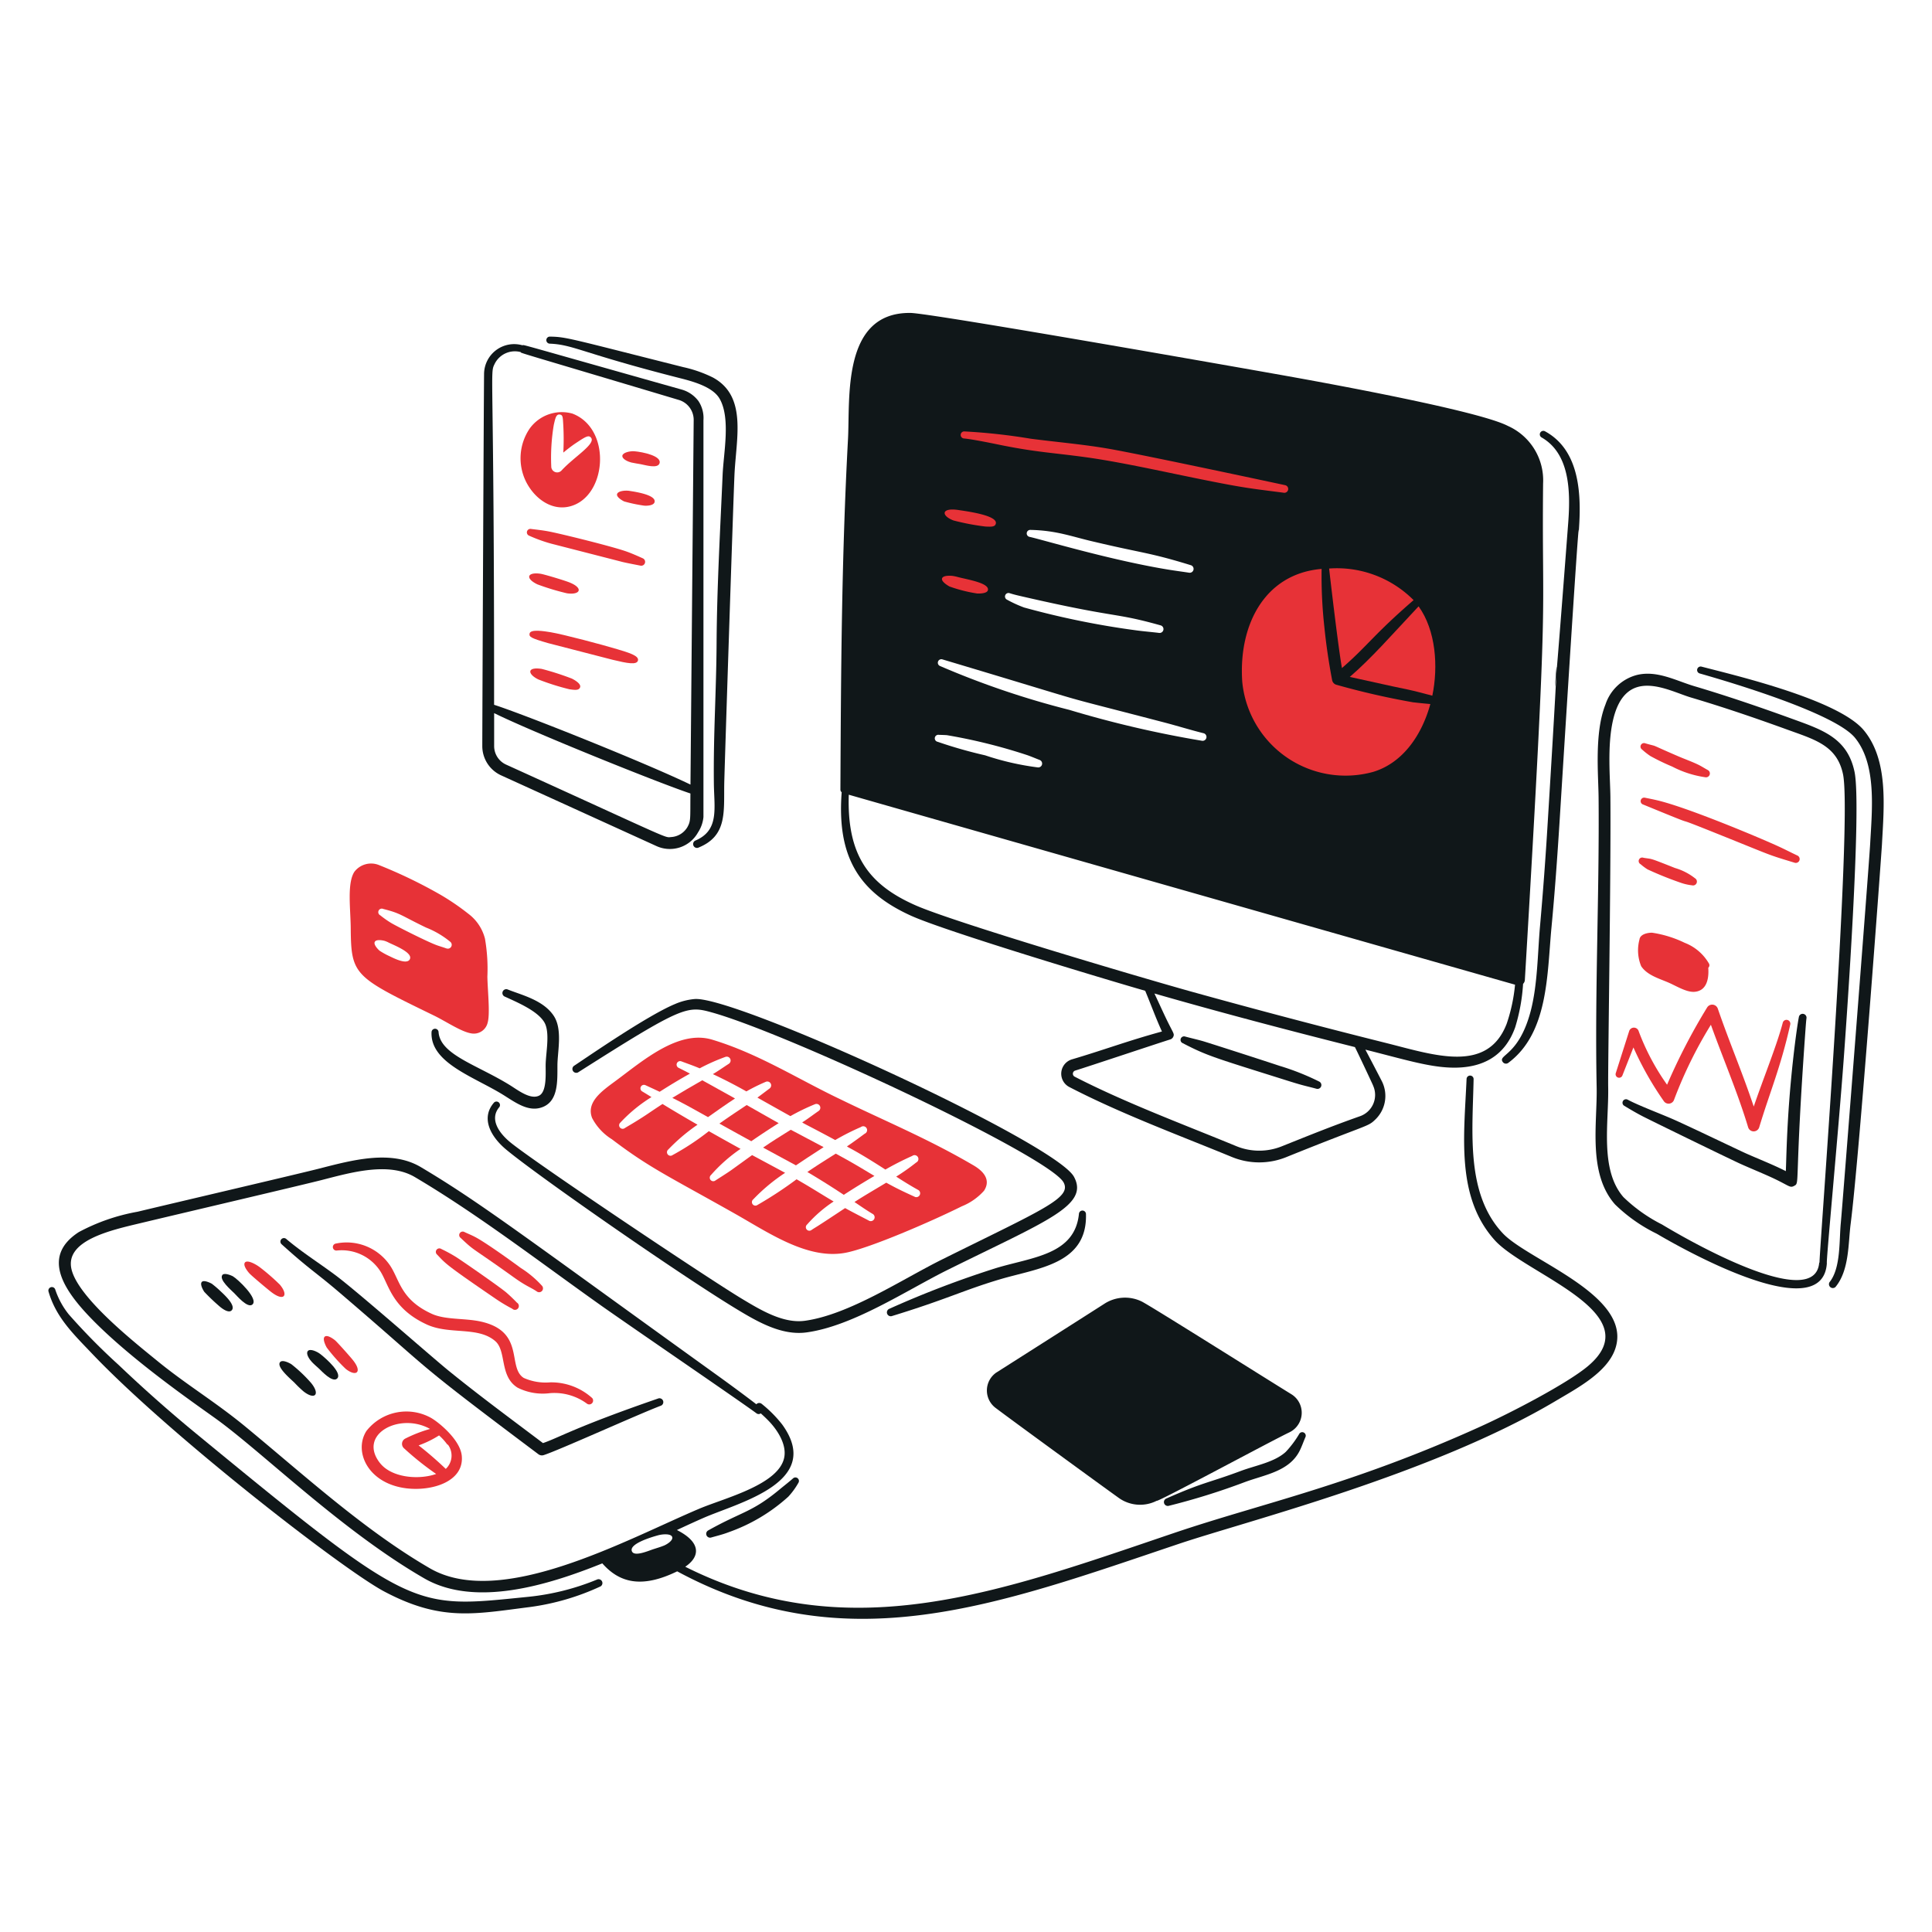 <svg xmlns="http://www.w3.org/2000/svg" viewBox="0 0 400 400" height="400" width="400"><path d="M319.482 100.09a12.326 12.326 0 0 0 -7.296 -11.908c-6.862 -3.566 -46.646 -10.49 -48.902 -10.894 -3.27 -0.584 -70.452 -12.448 -74.778 -12.498 -14.318 -0.162 -12.476 17.842 -12.942 26.2 -1.32 24.572 -1.454 47.88 -1.566 72.492a0.7 0.7 0 0 0 0.262 0.544C173.23 177.6 178 184.784 188.642 189.6c7.172 3.238 40.35 13.2 48.458 15.532 1.188 2.84 2.132 5.488 3.468 8.43 -7.118 1.948 -11.974 3.8 -18.632 5.768a3.102 3.102 0 0 0 -0.574 5.712c10.666 5.532 22.516 9.904 33.6 14.464a14.91 14.91 0 0 0 11.296 0.086c17.22 -6.968 16.852 -6.216 18.498 -7.816a6.772 6.772 0 0 0 1.344 -7.918c-0.714 -1.4 -3 -5.768 -3.414 -6.54 7.946 1.99 13.06 3.6 17.81 3.72 6.382 0.18 11.05 -2.332 13.2 -8.322a38.064 38.064 0 0 0 1.64 -9.02 1.2 1.2 0 0 0 0.368 -0.8c5.14 -86.448 3.468 -71.39 3.778 -102.806Zm-106.178 9.62c5.57 0.114 8.638 1.424 13.424 2.502 9.89 2.346 11.236 2.158 19.854 4.816a0.8 0.8 0 0 1 -0.356 1.55c-1.418 -0.218 -2.832 -0.4 -4.248 -0.63 -11.962 -1.94 -26.264 -6.246 -28.84 -6.8a0.728 0.728 0 0 1 0.166 -1.438Zm-4.226 13.116c0.878 0.282 1.764 0.48 2.658 0.686 20.03 4.612 18.614 3.172 28.576 5.968a0.8 0.8 0 0 1 -0.316 1.562c-1.51 -0.19 -3 -0.304 -4.512 -0.502a172.932 172.932 0 0 1 -23.45 -4.762 25.68 25.68 0 0 1 -3.534 -1.616 0.728 0.728 0 0 1 0.578 -1.336Zm-13.932 13.702c35.93 10.736 19.218 6.086 45.946 13.06 2.726 0.714 5.412 1.556 8.148 2.232a0.8 0.8 0 0 1 -0.346 1.554 221.538 221.538 0 0 1 -27.498 -6.4 176.976 176.976 0 0 1 -26.746 -9.074 0.728 0.728 0 0 1 0.496 -1.372Zm-0.746 15.614c0.552 0.016 1.088 0.028 1.64 0.066a114 114 0 0 1 16.682 4.148c0.858 0.302 1.674 0.66 2.52 0.982a0.8 0.8 0 0 1 -0.388 1.542 56.4 56.4 0 0 1 -10.886 -2.496 93.952 93.952 0 0 1 -9.828 -2.8 0.728 0.728 0 0 1 0.26 -1.442Zm89.874 72.6a4.67 4.67 0 0 1 -2.738 6.372c-5.938 2.098 -10.332 3.89 -16.2 6.236a12.516 12.516 0 0 1 -9.458 -0.086c-11 -4.536 -22.962 -8.978 -33.4 -14.36a0.684 0.684 0 0 1 0.136 -1.254c2 -0.6 17.37 -5.732 19.66 -6.442a1.026 1.026 0 0 0 0.648 -0.574c0.272 -0.642 0 -0.66 -1.49 -3.76 -0.826 -1.72 -1.6 -3.456 -2.42 -5.18 13.932 4 27.546 7.582 41.51 11.096 0.478 0.924 2.978 6.224 3.76 7.942Zm27.628 -12.68c-3.978 10.128 -14.782 6.442 -24.612 3.958q-20.388 -5.096 -40.668 -10.726c-11.968 -3.346 -49.2 -14.4 -57.028 -17.84 -9.774 -4.292 -14.264 -10.426 -13.862 -22.918 3.858 1.118 133.688 38.138 137.942 39.334a35.262 35.262 0 0 1 -1.764 8.182Z" fill="#101719" stroke-width="2"></path><path d="M100.906 202.2a36.53 36.53 0 0 0 -0.498 -7.858 9.308 9.308 0 0 0 -3.44 -5.154 49.8 49.8 0 0 0 -5.67 -3.882 100.2 100.2 0 0 0 -12.848 -6.21 4.352 4.352 0 0 0 -5.08 1.4c-1.55 2.4 -0.784 7.702 -0.754 11.712 0.078 9.752 0.74 10.024 17.242 18.056 2.742 1.336 6.172 3.736 8.26 3.736a2.93 2.93 0 0 0 2.85 -2.29c0.526 -1.838 -0.01 -6.63 -0.062 -9.51Zm-16.034 -3.642c-0.562 1.268 -3.33 -0.156 -4.248 -0.6a14.87 14.87 0 0 1 -2.05 -1.134c-0.2 -0.176 -1.308 -1.22 -0.972 -1.832s1.836 -0.25 2.038 -0.19a5.6 5.6 0 0 1 0.894 0.384c1.34 0.63 4.906 2.066 4.338 3.364Zm7.522 -2.2c-0.708 -0.274 -1.418 -0.45 -2.124 -0.722 -1.862 -0.708 -7.346 -3.45 -9.15 -4.464a19.726 19.726 0 0 1 -2.384 -1.662 0.728 0.728 0 0 1 0.622 -1.318c3.704 0.932 3.6 1.32 8.85 3.848a18.646 18.646 0 0 1 4.992 2.93 0.8 0.8 0 0 1 -0.8 1.374Z" fill="#e73237" stroke-width="2"></path><path d="M89.346 213.692c-0.302 6.4 8.856 9.26 14.888 13.02 2.624 1.636 5.4 3.738 8.36 2.388 3.018 -1.382 2.8 -5.428 2.816 -8.558 0.016 -2.884 1.104 -7.444 -0.782 -10.252 -2.2 -3.282 -6.71 -4.292 -9.58 -5.456a0.8 0.8 0 0 0 -0.628 1.46c2.738 1.256 6.756 2.94 8.228 5.28 1.31 2.082 0.348 6.366 0.322 8.948 -0.012 1.786 0.264 5.582 -1.4 6.34 -1.822 0.836 -4.37 -1.188 -6.05 -2.224 -6.854 -4.226 -14.384 -6.274 -14.72 -10.966a0.728 0.728 0 0 0 -1.454 0.02Z" fill="#101719" stroke-width="2"></path><path d="M118.516 85.632a8.186 8.186 0 0 0 -8.83 3.068 10.924 10.924 0 0 0 -0.724 11.13c1.692 3.274 5 5.8 8.63 5.104 8.034 -1.568 9.296 -16.106 0.924 -19.302Zm-2.26 11.784a1.226 1.226 0 0 1 -2.124 -0.854 41.016 41.016 0 0 1 0.524 -8.6c0.308 -1.326 0.466 -2.232 1.23 -2.138 0.67 0.082 0.636 0.556 0.742 2.308a53.452 53.452 0 0 1 0 5.576c0.694 -0.584 1.818 -1.454 2.466 -1.88 2.11 -1.4 2.752 -1.822 3.258 -1.226 1.102 1.282 -3.522 3.998 -6.096 6.814Z" fill="#e73237" stroke-width="2"></path><path d="M130.686 95.752c0.624 0.15 1.28 0.226 1.93 0.348 1.026 0.2 3.504 0.954 3.914 -0.13 0.6 -1.564 -3.486 -2.4 -5.18 -2.54 -0.926 -0.078 -2.428 0.272 -2.498 0.922 -0.078 0.728 1.286 1.266 1.834 1.4Z" fill="#e73237" stroke-width="2"></path><path d="M129.234 103.818a30.67 30.67 0 0 0 4.15 0.872c0.53 0.048 2 0 2.144 -0.766 0.296 -1.426 -3.754 -2.07 -5.22 -2.294 -0.918 -0.142 -2.418 0.036 -2.554 0.694s1.272 1.41 1.48 1.494Z" fill="#e73237" stroke-width="2"></path><path d="M109.55 110.906a31.34 31.34 0 0 0 4.53 1.64c0.228 0.064 14.558 3.736 14.784 3.8 1.022 0.248 3.048 0.622 3.736 0.764a0.8 0.8 0 0 0 0.494 -1.512c-0.976 -0.44 -2.384 -1.072 -3.582 -1.482 -2.916 -1 -11.988 -3.262 -15.322 -3.97 -1.718 -0.364 -3.022 -0.468 -4.264 -0.638a0.728 0.728 0 0 0 -0.376 1.398Z" fill="#e73237" stroke-width="2"></path><path d="M111.254 120.982a50.644 50.644 0 0 0 6.128 1.854c2.902 0.416 3.534 -1.2 0.124 -2.4 -1.464 -0.518 -4.914 -1.546 -5.588 -1.644 -2.732 -0.404 -3.262 0.932 -0.664 2.19Z" fill="#e73237" stroke-width="2"></path><path d="M113.486 133.154c0.2 0.056 12.824 3.322 13.34 3.444 3.08 0.744 5.012 1.114 5.258 0.148 0.258 -1 -2 -1.642 -4.23 -2.318 -3.094 -0.934 -11.18 -3.086 -13.862 -3.534 -1.346 -0.218 -4.16 -0.684 -4.35 0.276 -0.136 0.7 0.316 0.972 3.844 1.984Z" fill="#e73237" stroke-width="2"></path><path d="M111.472 140.676a50.062 50.062 0 0 0 6.422 2.03c1.172 0.166 1.978 0.26 2.214 -0.422 0.264 -0.788 -1.444 -1.658 -1.716 -1.79a57.8 57.8 0 0 0 -6.214 -2c-3.14 -0.494 -2.978 1.082 -0.706 2.182Z" fill="#e73237" stroke-width="2"></path><path d="M144.6 83.026a6.558 6.558 0 0 0 -3.448 -2.366c-34.508 -9.73 -32.86 -9.356 -32.922 -9.154a6.232 6.232 0 0 0 -8.01 5.92c-0.07 7.122 -0.354 69.172 -0.366 77.046a6.656 6.656 0 0 0 3.9 6.058l32.168 14.644a6.668 6.668 0 0 0 8.6 -2.842 7.016 7.016 0 0 0 1.12 -3.174V87a6.354 6.354 0 0 0 -1.042 -3.974Zm-42.2 -7.662a4.662 4.662 0 0 1 5.436 -2.46c-0.06 0.2 -1.6 -0.356 32.708 9.9a4.306 4.306 0 0 1 3.076 4.184l-0.666 75.452c-9.434 -4.548 -34.282 -14.476 -40.656 -16.52 0.026 -70.588 -0.95 -68.398 0.102 -70.556Zm39.978 95.78a4.21 4.21 0 0 1 -3.386 2.158c-1.51 0.11 0.854 0.934 -34.212 -15a4.212 4.212 0 0 1 -2.472 -3.838l0 -6.82c7.662 3.8 33.766 14.346 40.638 16.64 -0.054 5.054 0.106 5.624 -0.576 6.86Z" fill="#101719" stroke-width="2"></path><path d="M113.814 71.15c4.938 0.2 6.62 1.972 27.072 7.17 2.712 0.688 6.698 1.8 8.096 4.22 2.322 4.014 0.828 11.162 0.63 15.752 -0.492 11.352 -1.178 23.226 -1.25 34.962 -0.062 10.026 -0.678 18.584 -0.564 28.934 0.058 5.22 1.168 9.744 -3.878 11.864a0.8 0.8 0 0 0 0.6 1.472c6.1 -2.424 5.318 -7.4 5.428 -13.328 0.05 -2.69 1.814 -56.818 2.112 -63.8 0.33 -7.632 2.716 -16.346 -4.476 -20.246a26.82 26.82 0 0 0 -6.116 -2.14c-23.684 -5.966 -24.2 -6.258 -27.6 -6.318a0.728 0.728 0 0 0 -0.054 1.458Z" fill="#101719" stroke-width="2"></path><path d="M339.976 155.184a14.378 14.378 0 0 0 1.72 1.348 45.492 45.492 0 0 0 4.52 2.182 21.294 21.294 0 0 0 6.81 2.2 0.8 0.8 0 0 0 0.53 -1.5c-0.672 -0.364 -1.29 -0.776 -1.986 -1.11 -1.338 -0.644 -2.752 -1.138 -4.128 -1.732 -6.714 -2.892 -3.63 -1.768 -6.786 -2.668a0.728 0.728 0 0 0 -0.68 1.28Z" fill="#e73237" stroke-width="2"></path><path d="M340.2 166.57c14.652 6.024 3.266 1.2 14.978 5.902 12.444 4.988 10.324 4.298 16.418 6.158a0.8 0.8 0 0 0 0.576 -1.482c-1.282 -0.6 -2.532 -1.252 -3.826 -1.85 -3.61 -1.674 -18.892 -8.116 -25.226 -9.6 -0.834 -0.2 -1.662 -0.362 -2.5 -0.528a0.728 0.728 0 0 0 -0.42 1.4Z" fill="#e73237" stroke-width="2"></path><path d="M339.672 178.926a11 11 0 0 0 1.438 1.072 73.336 73.336 0 0 0 6.838 2.756 10.622 10.622 0 0 0 2.36 0.54 0.8 0.8 0 0 0 0.622 -1.46 12.2 12.2 0 0 0 -4.132 -2.12c-5.658 -2.246 -4.55 -1.782 -6.532 -2.12a0.73 0.73 0 0 0 -0.594 1.332Z" fill="#e73237" stroke-width="2"></path><path d="M345.15 224.58a125.182 125.182 0 0 1 8.272 -15.96 1.23 1.23 0 0 1 2.232 0.21c2.4 6.984 5.048 13.114 7.44 20.27 2 -5.884 4.788 -12.678 6.026 -17.42a0.8 0.8 0 0 1 1.546 0.376c-2 8.948 -4.226 14 -6.438 21.33a1.2 1.2 0 0 1 -2.298 0c-2.086 -6.962 -5.212 -14.282 -7.708 -21.216a89.14 89.14 0 0 0 -7.612 15.49 1.2 1.2 0 0 1 -2.166 0.272 65.9 65.9 0 0 1 -6.26 -11.068l-2.288 5.814a0.728 0.728 0 0 1 -1.37 -0.49l2.784 -8.738a1.032 1.032 0 0 1 1.968 0.07 48.2 48.2 0 0 0 5.872 11.06Z" fill="#e73237" stroke-width="2"></path><path d="M353.838 199.522A9.928 9.928 0 0 0 348.8 195.2a23.356 23.356 0 0 0 -6.768 -2.094c-1.028 0 -2.478 0.35 -2.6 1.422a8.648 8.648 0 0 0 0.358 5.518c1.266 1.886 3.744 2.552 5.654 3.386 1.662 0.718 3.784 2.08 5.464 1.906 2.388 -0.234 2.944 -2.582 2.772 -4.966a0.722 0.722 0 0 0 0.158 -0.85Z" fill="#e73237" stroke-width="2"></path><path d="M369.738 242.472c0.134 -2.822 0.184 -11.07 1.468 -22.786 0.47 -4.338 1.02 -8.14 1.254 -9.226a0.8 0.8 0 0 1 1.56 0.306c-0.062 0.4 -0.124 1.18 -0.2 2.224 -2.374 32.926 -1.07 31.85 -2.4 32.554 -0.9 0.482 -1 -0.124 -4.986 -1.926 -2 -0.906 -4.042 -1.734 -6 -2.614 -2 -0.894 -18.506 -8.938 -20.4 -9.918 -1.284 -0.666 -2.522 -1.4 -3.746 -2.14a0.726 0.726 0 0 1 0.722 -1.262c2.268 1.222 7.02 2.988 9.696 4.184 3.47 1.548 13.242 6.244 14.722 6.908 2.65 1.18 5.708 2.372 8.31 3.696Z" fill="#101719" stroke-width="2"></path><path d="M197.4 107.754a49.632 49.632 0 0 0 6.618 1.26c1.26 0.06 1.97 0.078 2.15 -0.576 0.492 -1.726 -5.942 -2.57 -7.722 -2.842 -3.618 -0.55 -3.628 1.172 -1.046 2.158Z" fill="#e73237" stroke-width="2"></path><path d="M196.6 121.434a30.8 30.8 0 0 0 5.702 1.442c0.234 0.014 2.074 0.082 2.236 -0.7 0.296 -1.428 -3.872 -2.12 -6.096 -2.672a10.216 10.216 0 0 0 -1.2 -0.266c-0.36 -0.044 -1.984 -0.168 -2.2 0.516s1.358 1.58 1.558 1.68Z" fill="#e73237" stroke-width="2"></path><path d="M199.576 90.78c2.11 0.2 6.65 1.172 8.046 1.45 7.084 1.4 10.176 1.484 16.936 2.4 8.872 1.2 20.114 3.932 30.272 5.8 4.456 0.818 7.518 1.122 11.048 1.6a0.8 0.8 0 0 0 0.246 -1.57s-28.46 -6.106 -36.294 -7.502c-5.358 -0.948 -10.834 -1.4 -16.432 -2.126a122.686 122.686 0 0 0 -13.716 -1.51 0.728 0.728 0 0 0 -0.106 1.458Z" fill="#e73237" stroke-width="2"></path><path d="M279.46 140.148c17.474 3.906 9.254 1.85 17.088 3.886 1.254 -6.02 0.742 -13.524 -2.844 -18.498 -5.728 6.104 -9.704 10.686 -14.244 14.612Z" fill="#e73237" stroke-width="2"></path><path d="M277.834 138.314c5.266 -4.556 6.468 -6.816 14.834 -14.064a22.4 22.4 0 0 0 -17.488 -6.544c0.08 0.786 1.838 16.012 2.654 20.608Z" fill="#e73237" stroke-width="2"></path><path d="M292.536 145.4a160.108 160.108 0 0 1 -15.944 -3.654 1.234 1.234 0 0 1 -0.784 -0.916 124.66 124.66 0 0 1 -1.612 -11.01 96.218 96.218 0 0 1 -0.57 -12.032c-11.746 0.988 -17.232 11.53 -16.434 23.34a21.476 21.476 0 0 0 27.144 18.672c6.246 -1.908 10.094 -7.8 11.8 -14.036a142.526 142.526 0 0 1 -3.6 -0.364Z" fill="#e73237" stroke-width="2"></path><path d="M244.886 215.982c5.118 2.65 6.376 2.946 21.8 7.8 3.37 1.06 3.524 1 5.902 1.642a0.8 0.8 0 0 0 0.548 -1.492 51.84 51.84 0 0 0 -8.2 -3.254c-4.528 -1.506 -15.168 -4.92 -15.954 -5.14 -1.188 -0.334 -2.376 -0.6 -3.568 -0.92a0.728 0.728 0 0 0 -0.528 1.364Z" fill="#101719" stroke-width="2"></path><path d="M266.938 296.558a4.5 4.5 0 0 0 0.4 -7.914c-5.934 -3.656 -28.4 -17.824 -30.898 -19.152a7.872 7.872 0 0 0 -7.84 0.47c-4.054 2.6 -22.4 14.264 -22.4 14.264a4.51 4.51 0 0 0 -0.11 7.238c3.382 2.564 22.44 16.452 25.526 18.654a7.586 7.586 0 0 0 7.87 0.6c0.006 0.414 23.914 -12.49 27.452 -14.16Zm-31.662 -24.898a5.574 5.574 0 0 0 -5.356 0.368c-23.8 15.2 -22.5 14.07 -22.934 14.892a2.078 2.078 0 0 0 -0.03 1.88c0.446 0.93 -0.126 -0.076 25.722 19.89a5.942 5.942 0 0 0 6.146 0.714l0 -0.058c9.016 -4.66 18.058 -10.574 27.098 -14.928a2.11 2.11 0 0 0 0.162 -3.724c-5.968 -3.646 -28.37 -17.664 -30.808 -19.034Z" fill="#101719" stroke-width="2"></path><path d="M269.036 296.8a20.848 20.848 0 0 1 -2.836 3.8c-2.35 2.144 -6.2 2.786 -9.3 3.942 -6.716 2.51 -7.534 2.214 -15.486 5.736a0.8 0.8 0 0 0 0.532 1.494 141.084 141.084 0 0 0 15.8 -4.928c4.122 -1.53 9.2 -2.188 11.352 -6.508 0.466 -0.936 0.8 -1.942 1.2 -2.846a0.728 0.728 0 0 0 -1.262 -0.69Z" fill="#101719" stroke-width="2"></path><path d="M319.164 90.564c5.8 3.326 6.028 11.016 5.518 17.67 -5.852 77.058 0.344 -12.576 -4.238 61.966a768.22 768.22 0 0 1 -1.6 21.566c-0.486 5.424 -0.49 12 -1.908 17.478 -2.456 9.472 -6.966 9.092 -5.782 10.66a0.8 0.8 0 0 0 1.114 0.156c8.336 -6.178 8.03 -18.374 8.952 -28.072 0.684 -7.2 1.2 -14.418 1.658 -21.638 5.2 -83.36 3.63 -53.524 4.096 -61.964 0.416 -7.502 -0.48 -15.492 -7.102 -19.094a0.728 0.728 0 0 0 -0.708 1.272Z" fill="#101719" stroke-width="2"></path><path d="M378.232 261.528c-0.2 0 2.382 -27.158 3.512 -42.548 0.538 -7.36 3.744 -51.904 2.216 -59.182 -1.48 -7.054 -6.668 -8.704 -13.074 -11.03 -6.57 -2.384 -13.366 -4.706 -20.092 -6.702 -3.776 -1.12 -7.752 -3.358 -11.944 -2.306a9.34 9.34 0 0 0 -6.462 6.116c-2.31 5.8 -1.46 14.518 -1.418 19.2 0.18 20 -0.8 40 -0.4 60.022 0.152 7.514 -1.874 17.8 3.8 24.258a33.022 33.022 0 0 0 8.6 6.054c10.462 6.13 34.476 18.296 35.262 6.118Zm-1.516 -0.116h-0.068c-0.8 9.778 -24.166 -2.838 -32.56 -7.902a32.37 32.37 0 0 1 -7.984 -5.67c-4.932 -5.708 -3 -15.38 -3.146 -22.786 -0.074 -4 0.59 -44 0.458 -60 -0.03 -3.848 -0.686 -10.538 0.526 -15.874 2.6 -11.446 11.412 -6.174 16.154 -4.768 6.748 2 13.338 4.25 19.954 6.652 5.704 2.068 10.272 3.28 11.526 9.23 2.024 9.674 -5.076 101.118 -4.86 101.118Z" fill="#101719" stroke-width="2"></path><path d="M351.91 139.434c6.368 1.81 28 8.228 32.154 13.33 4.5 5.536 3.528 14.776 3.136 21.902 -0.256 4.702 -5.77 75.382 -6.08 78.532 -0.362 3.674 0.026 9.34 -2.338 12.268a0.8 0.8 0 0 0 1.228 1c2.888 -3.476 2.63 -9.04 3.144 -13.04 1.832 -14.248 6.366 -76.42 6.486 -78.634 0.428 -7.94 1.34 -17.386 -3.716 -23.548 -5.226 -6.37 -26.568 -11.384 -33.63 -13.222a0.728 0.728 0 0 0 -0.384 1.412Z" fill="#101719" stroke-width="2"></path><path d="M102.3 228.254c-2.824 3.2 -0.742 7.058 2.508 9.762 6.636 5.52 36 25.936 47.67 33 4.412 2.672 9.368 5.536 14.492 4.846 9.662 -1.308 20.744 -8.736 29.2 -12.93 20.498 -10.158 29.368 -13.344 26.2 -19.264 -3.692 -7.024 -69.906 -37.42 -78.52 -36.832a13.114 13.114 0 0 0 -4.098 1.04c-5.784 2.4 -18.328 11.096 -20.934 12.81a0.8 0.8 0 0 0 0.862 1.34c21.688 -13.782 22.564 -13.848 27.75 -12.4 15.972 4.474 69.942 29.83 72.782 35.2 1.722 3.21 -4.416 5.632 -25.136 15.918 -8.314 4.124 -19.3 11.458 -28.448 12.71 -4.446 0.6 -9.098 -2.2 -12.92 -4.494 -7.322 -4.4 -41.876 -27.55 -47.828 -32.272 -2.568 -2.036 -4.624 -4.984 -2.49 -7.484a0.728 0.728 0 0 0 -1.09 -0.95Z" fill="#101719" stroke-width="2"></path><path d="M223.384 251.308c-0.854 8.484 -9.6 8.95 -17.132 11.226a203.988 203.988 0 0 0 -22.188 8.466 0.8 0.8 0 0 0 0.54 1.494c11.324 -3.46 14.882 -5.372 22.354 -7.6 7.858 -2.352 18.18 -3.118 17.88 -13.526a0.728 0.728 0 0 0 -1.454 -0.06Z" fill="#101719" stroke-width="2"></path><path d="M161.218 232.536c-2.2 -1.232 -4.4 -2.492 -6.628 -3.75 -2.292 1.54 -3.4 2.25 -5.64 3.838 1.862 1.048 6.264 3.472 6.6 3.65a158.14 158.14 0 0 1 5.668 -3.738Z" fill="#e73237" stroke-width="2"></path><path d="M170.522 237.504c-2.268 -1.2 -4.544 -2.39 -6.8 -3.6 -2.724 1.706 -3.504 2.176 -5.734 3.688 1.788 0.954 6.318 3.414 6.8 3.684 0.598 -0.412 4.412 -2.94 5.734 -3.772Z" fill="#e73237" stroke-width="2"></path><path d="M152.178 227.424c-0.826 -0.464 -6 -3.34 -6.778 -3.762 -2.07 1.188 -4.158 2.382 -6.2 3.638 2.28 1.126 4.86 2.57 7.384 3.988 1.142 -0.818 3.978 -2.81 5.594 -3.864Z" fill="#e73237" stroke-width="2"></path><path d="M173.032 238.848c-2.58 1.636 -3.6 2.26 -5.876 3.8a174.33 174.33 0 0 1 7.538 4.728c1.978 -1.28 3.96 -2.512 6.346 -3.91 -3.352 -2.002 -4.28 -2.598 -8.008 -4.618Z" fill="#e73237" stroke-width="2"></path><path d="M201.368 241.168c-9.304 -5.442 -18.39 -9.186 -27.432 -13.6 -8.89 -4.24 -16.916 -9.434 -26.502 -12.322 -7 -2.1 -14.434 4.458 -19.99 8.554 -2.7 2 -6.148 4.344 -4.858 7.662a11.354 11.354 0 0 0 4.108 4.416c7.812 5.938 11.6 7.58 25.492 15.42 6.876 3.878 14.988 9.532 22.8 8.088 5 -0.918 18.012 -6.574 24.154 -9.638a12.27 12.27 0 0 0 4.586 -3.212c1.052 -1.592 0.89 -3.536 -2.358 -5.368Zm-11.878 6.66c-3.05 -1.382 -4.24 -2 -6 -2.966 -2.656 1.6 -4.42 2.61 -6.58 4 1.27 0.854 2.524 1.736 3.842 2.512a0.8 0.8 0 0 1 -0.778 1.386c-1.662 -0.882 -3.348 -1.718 -5 -2.64 -7 4.642 -5.676 3.688 -6.934 4.516a0.728 0.728 0 0 1 -0.94 -1.112 27.136 27.136 0 0 1 5.496 -4.768c-2.67 -1.576 -4.296 -2.66 -7.672 -4.6a81.246 81.246 0 0 1 -8.076 5.306 0.728 0.728 0 0 1 -0.898 -1.146 38.03 38.03 0 0 1 6.6 -5.494c-0.13 -0.072 -4.682 -2.52 -6.832 -3.668 -0.722 0.506 -3.6 2.6 -4.33 3.12 -1.022 0.716 -2.644 1.724 -3.246 2.12a0.73 0.73 0 0 1 -0.948 -1.11 32.414 32.414 0 0 1 6.128 -5.424q-3.294 -1.814 -6.564 -3.666a52.772 52.772 0 0 1 -7.512 4.954 0.728 0.728 0 0 1 -0.882 -1.158 38.252 38.252 0 0 1 6.05 -5.132c-1.432 -0.822 -5 -2.898 -7.244 -4.29 -2.74 1.77 -3.126 2.162 -6.076 3.954 -0.586 0.358 -1.168 0.684 -1.75 1.046a0.73 0.73 0 0 1 -0.912 -1.138 31.12 31.12 0 0 1 6.448 -5.288 117.54 117.54 0 0 0 -1.922 -1.178 0.728 0.728 0 0 1 0.68 -1.286c0.984 0.452 1.964 0.904 2.938 1.364a117.76 117.76 0 0 1 6.268 -3.76 78.404 78.404 0 0 0 -2.346 -1.2 0.73 0.73 0 0 1 0.566 -1.344c1.456 0.55 2.28 0.814 3.8 1.448a40.984 40.984 0 0 1 5.31 -2.362 0.8 0.8 0 0 1 0.73 1.414c-1.174 0.762 -2.132 1.442 -3.31 2.148a104.256 104.256 0 0 1 6.936 3.578 39.144 39.144 0 0 1 4.02 -1.986 0.8 0.8 0 0 1 0.8 1.37c-0.524 0.388 -2.2 1.662 -2.536 1.9 1.912 1.082 6.458 3.628 6.83 3.832a44.518 44.518 0 0 1 5.088 -2.466 0.8 0.8 0 0 1 0.778 1.386c-1.066 0.73 -2.09 1.516 -3.186 2.234 -0.412 0.27 -0.976 -0.284 6.6 3.8a49.646 49.646 0 0 1 5.312 -2.688 0.8 0.8 0 1 1 0.8 1.37c-0.252 0.184 -2.42 1.8 -3.482 2.498 -0.504 0.334 -0.42 -0.34 7.756 4.932a61.26 61.26 0 0 1 5.55 -2.82 0.8 0.8 0 1 1 0.832 1.356 44.086 44.086 0 0 1 -4.142 2.922c1.516 0.984 3.046 1.934 4.618 2.8a0.8 0.8 0 0 1 -0.678 1.424Z" fill="#e73237" stroke-width="2"></path><path d="M95.376 256.302c3.128 2.95 1.764 1.534 11.024 8.17 2.68 1.92 3.43 2.014 4.76 2.924a0.8 0.8 0 0 0 1.06 -1.184 21.2 21.2 0 0 0 -4.4 -3.694c-2.388 -1.764 -7.31 -5.274 -9.374 -6.372 -0.746 -0.4 -1.508 -0.702 -2.272 -1.06a0.728 0.728 0 0 0 -0.798 1.216Z" fill="#e73237" stroke-width="2"></path><path d="M90.506 259.758c1.78 1.86 1.538 1.92 12.108 9.136a33.508 33.508 0 0 0 3.444 2.066 0.8 0.8 0 1 0 0.968 -1.258 32.252 32.252 0 0 0 -2.256 -2.148c-1.59 -1.304 -8.512 -6.116 -10.354 -7.308a31.744 31.744 0 0 0 -3.04 -1.654 0.728 0.728 0 0 0 -0.87 1.166Z" fill="#e73237" stroke-width="2"></path><path d="M69.688 258.914a9.5 9.5 0 0 1 9.08 4.326c1.766 2.814 2.4 7.686 9.626 11 4.722 2.148 10.566 0.328 14.142 3.424 2.382 2.064 0.826 7.28 4.626 9.638a11.57 11.57 0 0 0 6.682 1.138 11.364 11.364 0 0 1 7.65 2.152 0.8 0.8 0 0 0 1.118 -1.134 12.63 12.63 0 0 0 -8.726 -3.254 11.16 11.16 0 0 1 -5.452 -0.92c-3.484 -2.212 0.376 -9.6 -8.876 -11.666 -3.33 -0.742 -7.326 -0.32 -10.146 -1.6 -6.498 -2.956 -6.65 -7.054 -8.68 -10.048a10.856 10.856 0 0 0 -11.292 -4.482 0.728 0.728 0 0 0 0.248 1.426Z" fill="#e73237" stroke-width="2"></path><path d="M112.418 298.776c3.322 -1.128 6.576 -3.27 23.926 -9.258a0.8 0.8 0 0 1 0.54 1.496c-4.528 1.7 -21.352 9.324 -24.33 10.254a1.2 1.2 0 0 1 -1.082 -0.186c-27.252 -20.452 -20.694 -15.96 -41.038 -33.348 -5.29 -4.522 -6.238 -4.8 -12.128 -10.124a0.728 0.728 0 0 1 0.96 -1.096c3.2 2.712 6.772 4.96 10.142 7.468 4.618 3.442 19.966 16.964 23.514 19.84 6.278 5.094 12.368 9.578 19.496 14.954Z" fill="#101719" stroke-width="2"></path><path d="M51.6 263.6c0.504 0.562 3.538 3.096 4.384 3.766 2.8 2.254 3.844 0.868 1.966 -1.382a44.272 44.272 0 0 0 -4.116 -3.584c-0.81 -0.622 -2.6 -1.626 -3.112 -1.022s0.666 1.982 0.878 2.222Z" fill="#e73237" stroke-width="2"></path><path d="M48.544 267.784c0.456 0.452 2.716 3.13 3.702 2.314 1.382 -1.144 -3.056 -5.304 -4.05 -5.868 -0.2 -0.108 -1.722 -0.8 -2.148 -0.272 -0.774 0.98 1.816 3.144 2.496 3.826Z" fill="#101719" stroke-width="2"></path><path d="M42.304 267.47a41.278 41.278 0 0 0 3.228 3.068c0.616 0.518 1.812 1.336 2.4 0.788 1.034 -0.96 -1.454 -3.228 -2.212 -3.938a21.214 21.214 0 0 0 -1.86 -1.6c-0.2 -0.12 -1.622 -0.852 -2.07 -0.384 -0.478 0.502 0.364 1.86 0.514 2.066Z" fill="#101719" stroke-width="2"></path><path d="M67.65 279a35.936 35.936 0 0 0 3.946 4.428c2.184 1.716 3.538 0.658 1.366 -1.962 -0.724 -0.882 -3.138 -3.582 -3.568 -3.948 -0.2 -0.174 -1.584 -1.256 -2.152 -0.782s0.27 2.032 0.408 2.264Z" fill="#e73237" stroke-width="2"></path><path d="M64.55 281.962c0.49 0.52 1.038 0.974 1.558 1.456 0.432 0.4 2.698 2.894 3.666 2.018 1.2 -1.078 -2.184 -4.09 -3.37 -5.028 -0.74 -0.588 -2.2 -1.258 -2.672 -0.694s0.33 1.728 0.818 2.248Z" fill="#101719" stroke-width="2"></path><path d="M60.956 286.264a23.622 23.622 0 0 0 1.91 1.832c2.366 1.83 3.446 0.584 1.568 -1.742a29.656 29.656 0 0 0 -4.096 -3.896c-0.416 -0.272 -1.884 -1.024 -2.354 -0.438 -0.784 0.98 2.06 3.368 2.972 4.244Z" fill="#101719" stroke-width="2"></path><path d="M95.6 301.374c-0.33 -3.252 -4.632 -6.814 -6.332 -7.8a10.508 10.508 0 0 0 -13.4 2.688c-2.694 4.2 0.248 10.87 8.226 11.874 5.326 0.664 12.062 -1.376 11.506 -6.762Zm-16.962 1.494c-4.626 -5.97 4.174 -10.522 10.4 -7.022a28.486 28.486 0 0 0 -5.136 2 1.224 1.224 0 0 0 -0.264 2 61.558 61.558 0 0 0 6.662 5.322c-3.644 1.28 -9.282 0.776 -11.658 -2.3Zm13.652 1.252a72.462 72.462 0 0 0 -5.62 -4.866 21.2 21.2 0 0 0 4.234 -2.068 11.582 11.582 0 0 1 1.574 1.71 0.728 0.728 0 0 0 0.296 0.256 3.776 3.776 0 0 1 -0.48 4.968Z" fill="#e73237" stroke-width="2"></path><path d="M311.11 255.314c-7.642 -8.168 -6.238 -20.8 -6.016 -31.876a0.728 0.728 0 0 0 -1.456 -0.046c-0.516 11.842 -2.212 24.462 5.852 33.4 6.434 7.096 32.4 15.128 19.2 26.11 -4.252 3.538 -15.696 9.534 -22.504 12.6 -26.65 12.032 -44.818 15.706 -62.982 21.842 -35.972 12.19 -67.376 24.068 -101.332 7.032 3.18 -2.146 3.244 -5.1 -1.73 -7.6 1.97 -0.918 3.82 -1.772 5.514 -2.51 7.312 -3.2 24.932 -7.4 16.286 -19.342a25.778 25.778 0 0 0 -4.226 -4.256 0.8 0.8 0 0 0 -1.122 0.07c-2.784 -2.132 -5.6 -4.2 -8.454 -6.252 -39.854 -28.682 -48.728 -35.552 -61.02 -42.852 -6.142 -3.646 -14.162 -1.45 -21.082 0.322 -3.736 0.96 -28.832 6.832 -37.6 8.928a40.842 40.842 0 0 0 -12.128 4.21c-7.4 4.8 -3.746 11.324 2.4 17.702 8.902 9.252 23.532 19.084 26.826 21.548 9.894 7.378 25.686 22.842 42.276 32.426 10.514 6.08 25.636 1.446 36.888 -3.092 3.476 3.94 8.04 5.294 15.504 1.65 35.016 18.902 66.378 6.924 103.782 -5.662 14.022 -4.73 52.522 -14.4 78.14 -29.636 4.364 -2.6 10.63 -5.878 12.294 -10.768 3.746 -11.05 -18.054 -18.292 -23.31 -23.948ZM89 324.696c-13.616 -7.896 -26.07 -19.338 -38.4 -29.496 -6.18 -5.062 -12.112 -8.59 -18.094 -13.49 -4.654 -3.8 -16.3 -13 -17.7 -18.91 -1.422 -6 8.216 -8.112 14.2 -9.542 8.764 -2.096 33.886 -7.988 37.632 -8.954 6.082 -1.562 13.844 -3.8 19.258 -0.6 13.15 7.774 25.906 17.634 38.828 26.786 7.42 5.216 28.8 19.816 31.906 22.13a0.73 0.73 0 0 0 0.878 0c0.568 0.514 1.13 1.038 1.66 1.588 1.866 1.938 3.714 4.88 3.2 7.534 -1.09 5.64 -12.31 8.4 -17.54 10.6 -15.09 6.378 -41.116 20.874 -55.828 12.354Zm48.43 -4.686c-0.71 0.294 -1.464 0.504 -2.2 0.746 -1 0.33 -3.856 1.58 -4.384 0.458 -0.722 -1.534 3.846 -2.93 5.484 -3.368 0.952 -0.248 2.6 -0.338 2.838 0.366s-1.036 1.508 -1.73 1.798Z" fill="#101719" stroke-width="2"></path><path d="M10.032 267.352c1.538 5.4 5.17 8.846 9.016 12.89 16 16.824 51.93 44.722 60.526 49.272 11.766 6.226 18.576 4.666 30.184 3.2a50.536 50.536 0 0 0 14.57 -4.264 0.8 0.8 0 0 0 -0.624 -1.46 50.676 50.676 0 0 1 -14.182 3.6c-24.03 2.4 -23.558 3.498 -68.434 -33.386a296.828 296.828 0 0 1 -16.546 -14.624 130.92 130.92 0 0 1 -10.302 -10.45 16.568 16.568 0 0 1 -2.814 -5.184 0.728 0.728 0 0 0 -1.394 0.406Z" fill="#101719" stroke-width="2"></path><path d="M164.178 306.092c-0.638 0.574 -2.142 1.762 -2.544 2.096 -5.976 5 -7.866 4.662 -15.02 8.676a0.8 0.8 0 0 0 0.6 1.468c1.212 -0.342 2.522 -0.662 3.682 -1.116a36.32 36.32 0 0 0 12.312 -7.342 15.216 15.216 0 0 0 2.086 -2.862 0.728 0.728 0 0 0 -1.116 -0.92Z" fill="#101719" stroke-width="2"></path></svg>